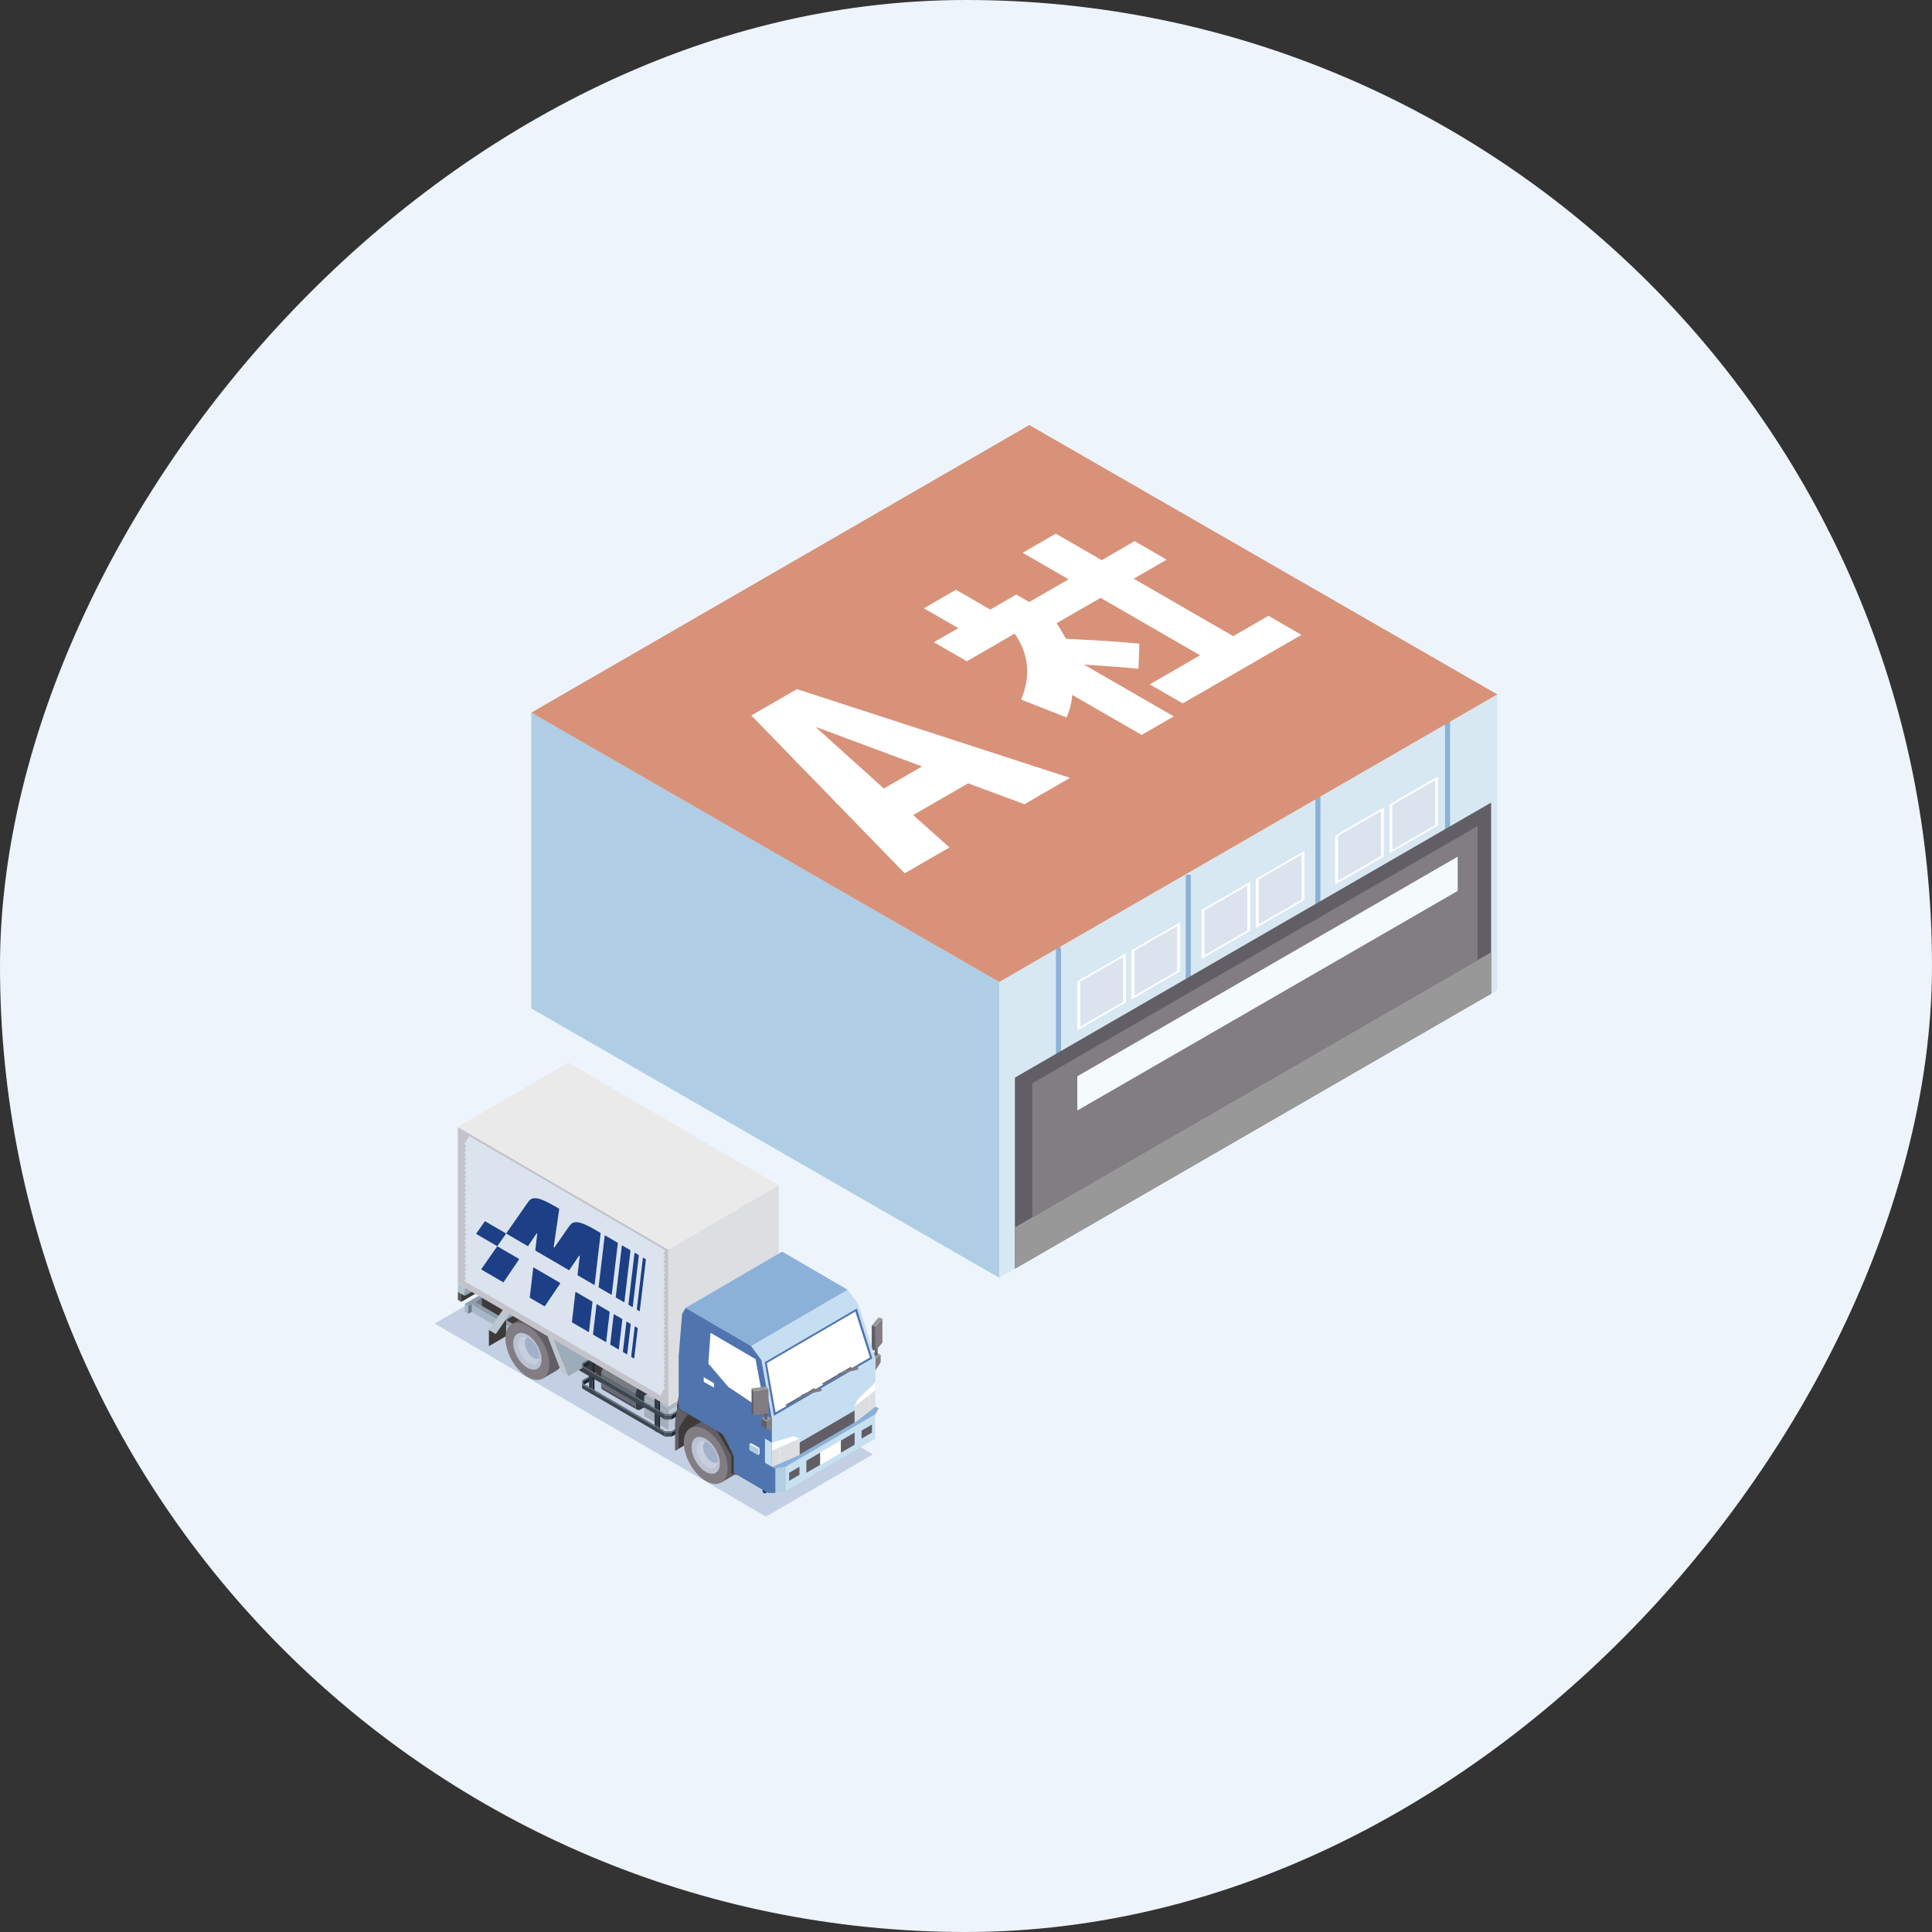 <?xml version="1.0" encoding="UTF-8"?> <svg xmlns="http://www.w3.org/2000/svg" width="200" height="200" viewBox="0 0 200 200" fill="none"><rect x="0" y="0" width="200" height="200" fill="#333333" stroke="none"/><rect width="200" height="200" rx="100" transform="matrix(-1 0 0 1 200 0)" fill="#EDF4FB"></rect><path d="M155 71.884V102.505L103.438 132.276V101.655L155 71.884Z" fill="#D8E8F2"></path><path d="M103.438 101.655L55 73.771V104.392L103.438 132.276V101.655Z" fill="#AFCEE5"></path><path d="M150.113 74.621H149.588V87.519H150.113V74.621Z" fill="#8BB1D8"></path><path d="M136.69 81.94H136.166V95.258H136.69V81.94Z" fill="#8BB1D8"></path><path d="M123.268 90.56H122.744V103.008H123.268V90.56Z" fill="#8BB1D8"></path><path d="M109.835 98.079H109.31V110.757H109.835V98.079Z" fill="#8BB1D8"></path><path d="M105.063 111.554L154.36 83.083V102.861L105.063 131.332V111.554Z" fill="#625E65"></path><path d="M105.063 131.332L154.36 102.861V98.583L105.063 127.054V131.332Z" fill="#999899"></path><path d="M106.856 126.026L152.955 99.39V85.516L106.856 112.142V126.026Z" fill="#817D83"></path><path d="M111.522 114.963L150.899 92.228V88.683L111.522 111.418V114.963Z" fill="#F5FAFD"></path><path d="M155 71.884L103.437 101.655L55 73.771L106.552 44L155 71.884Z" fill="#D89279"></path><path d="M138.525 91.179L142.961 88.62V83.954L138.525 86.513V91.179Z" fill="#DBE4EE"></path><path d="M138.222 86.492L143.256 83.587V88.652L138.222 91.557V86.492ZM142.962 83.954L138.526 86.513V91.179L142.962 88.62V83.954Z" fill="white"></path><path d="M144.136 87.981L148.571 85.411V80.755L144.136 83.314V87.981Z" fill="#DBE4EE"></path><path d="M143.832 83.283L148.865 80.378V85.443L143.832 88.348V83.283ZM148.571 80.755L144.136 83.314V87.981L148.571 85.422V80.755Z" fill="white"></path><path d="M124.692 98.887L129.127 96.328V91.661L124.692 94.231V98.887Z" fill="#DBE4EE"></path><path d="M124.387 94.199L129.421 91.294V96.359L124.387 99.264V94.199ZM129.127 91.662L124.692 94.22V98.887L129.127 96.328V91.662Z" fill="white"></path><path d="M130.302 95.688L134.738 93.13V88.463L130.302 91.022V95.688Z" fill="#DBE4EE"></path><path d="M129.998 91.001L135.032 88.096V93.161L129.998 96.066V91.001ZM134.738 88.463L130.302 91.022V95.688L134.738 93.13V88.463Z" fill="white"></path><path d="M111.816 106.28L116.252 103.721V99.065L111.816 101.624V106.28Z" fill="#DBE4EE"></path><path d="M111.522 101.592L116.556 98.688V103.753L111.522 106.657V101.592ZM116.252 99.065L111.816 101.624V106.29L116.252 103.732V99.065Z" fill="white"></path><path d="M117.427 103.081L121.863 100.523V95.856L117.427 98.425V103.081Z" fill="#DBE4EE"></path><path d="M117.122 98.394L122.155 95.489V100.554L117.122 103.459V98.394ZM121.862 95.856L117.426 98.415V103.081L121.862 100.523V95.856Z" fill="white"></path><path d="M93.653 90.403L77.777 74.065L82.496 71.338L110.768 80.525L106.049 83.251L100.218 81.091L94.534 84.373L98.288 87.729L93.653 90.403ZM91.493 81.626L95.447 79.34L84.551 75.292L84.499 75.323L91.493 81.626Z" fill="white"></path><path d="M102.525 63.096L105.209 61.544L106.541 62.32L110.621 59.971L105.87 57.223L109.299 55.242L114.05 57.989L117.458 56.017L120.772 57.937L117.363 59.908L127.661 65.854L131.311 63.746L134.729 65.718L122.439 72.817L119.02 70.846L124.232 67.836L113.934 61.89L109.383 64.512C109.624 64.868 109.949 65.403 110.348 66.126C113.274 66.263 115.811 66.431 117.951 66.63L117.856 69.231C116.336 69.084 114.459 68.937 112.214 68.801L121.506 74.159L118.181 76.078L110.998 71.936C110.946 72.712 110.746 73.488 110.411 74.275L105.702 72.418C106.73 69.996 106.51 67.721 105.042 65.592L100.092 68.454L96.673 66.483L99.201 65.025L95.635 62.97L98.959 61.051L102.525 63.106V63.096Z" fill="white"></path><g clip-path="url(#clip0_598_391)"><path opacity="0.2" d="M56.075 130.561L90.364 150.549L79.294 157L45 137.017L56.075 130.561Z" fill="#1D3F85"></path><path d="M49.643 135.846L70.363 147.919V145.315L49.643 133.242V135.846Z" fill="#3E3A39"></path><path d="M49.896 135.186L48.467 136.02V135.186L49.896 134.357V135.186Z" fill="#6E7B8A"></path><path d="M53.47 138.516L48.827 135.81V134.981L53.47 137.687V138.516Z" fill="#A8B7C7"></path><path d="M53.47 137.687L48.827 134.981L49.182 134.771L53.824 137.478L53.47 137.687Z" fill="#8F9DAC"></path><path d="M48.112 135.81L48.467 136.02V135.186L48.112 134.981V135.81Z" fill="#A8B7C7"></path><path d="M48.112 134.981L48.467 135.186L49.896 134.357L49.536 134.147L48.112 134.981Z" fill="#8F9DAC"></path><path d="M52.395 138.312L50.611 139.355V137.687L52.395 136.644V138.312Z" fill="#3E3A39"></path><path d="M67.408 142.773C67.545 142.691 67.682 142.675 67.788 142.737C67.895 142.798 67.945 142.926 67.945 143.085V144.333C67.945 144.492 67.895 144.681 67.788 144.865C67.682 145.049 67.545 145.187 67.408 145.269L66.339 145.893C66.202 145.975 66.065 145.991 65.959 145.929C65.852 145.868 65.802 145.74 65.802 145.581V144.333C65.802 144.174 65.852 143.985 65.959 143.801C66.065 143.617 66.202 143.479 66.339 143.397L67.408 142.773Z" fill="#333A43"></path><path d="M62.385 141.719C62.492 141.535 62.629 141.396 62.765 141.315L66.339 143.397C66.202 143.479 66.065 143.617 65.959 143.801C65.852 143.985 65.802 144.174 65.802 144.333L62.228 142.251C62.228 142.092 62.279 141.903 62.385 141.719Z" fill="#787D82"></path><path d="M65.802 145.586C65.802 145.745 65.852 145.878 65.959 145.934L62.385 143.852C62.279 143.791 62.228 143.663 62.228 143.504L65.802 145.586Z" fill="#4B4E56"></path><path d="M64.215 140.655L67.788 142.737C67.682 142.675 67.545 142.696 67.408 142.773L63.835 140.69C63.972 140.609 64.109 140.593 64.215 140.655Z" fill="#646871"></path><path d="M62.228 143.504L65.802 145.586V144.333L62.228 142.256V143.504Z" fill="#646871"></path><path d="M62.765 141.315L66.339 143.397L67.408 142.773L63.835 140.69L62.765 141.315Z" fill="#4B4E56"></path><path d="M69.187 148.037L70.617 147.203V145.121L69.187 145.955V148.037Z" fill="#BCCBD9"></path><path d="M66.689 146.579L69.187 148.037V145.955L66.689 144.497V146.579Z" fill="#A4ADB8"></path><path d="M66.689 144.497L69.187 145.955L70.617 145.121L68.113 143.663L66.689 144.497Z" fill="#AFB8C2"></path><path d="M50.611 137.687L53.115 136.224L54.762 133.856L52.258 135.314L50.611 137.687Z" fill="#91A6B6"></path><path d="M57.626 141.867C58.072 141.606 58.29 141.059 58.29 140.384C58.29 139.703 58.067 138.9 57.626 138.122C57.18 137.345 56.602 136.746 56.019 136.408C55.436 136.071 54.853 135.989 54.412 136.25L52.988 137.079L56.202 142.701L57.626 141.872V141.867Z" fill="#625E65"></path><path d="M51.326 138.102L52.755 136.02L56.683 138.312L58.112 142.056L58.827 142.471L57.175 138.158L52.258 135.314L50.611 137.687L51.326 138.102Z" fill="#BDC7D0"></path><path d="M58.827 142.471L61.331 141.013L59.679 136.7L57.175 138.158L58.827 142.471Z" fill="#9DACBB"></path><path d="M60.388 143.381L61.838 142.553V142.133L60.388 142.967V143.381Z" fill="#1D2832"></path><path d="M60.398 141.606L61.848 140.772V140.358L60.398 141.192V141.606Z" fill="#1D2832"></path><path d="M67.758 148.093L68.113 148.303V144.139L67.758 143.929V148.093Z" fill="#323C46"></path><path d="M68.326 148.175L68.113 148.303V144.139L68.326 144.016V148.175Z" fill="#1D2832"></path><path d="M68.828 148.717H69.522V148.303H68.828V148.717Z" fill="#45505C"></path><path d="M69.522 148.717L70.972 147.883V147.469L69.522 148.303V148.717Z" fill="#1D2832"></path><path d="M68.828 146.937H69.522V146.523H68.828V146.937Z" fill="#45505C"></path><path d="M69.522 146.937L70.972 146.103V145.689L69.522 146.517V146.937Z" fill="#1D2832"></path><path d="M61.539 144.22L61.326 144.348V140.184L61.539 140.056V144.22Z" fill="#1D2832"></path><path d="M60.971 144.139L61.326 144.348V140.184L60.971 139.974V144.139Z" fill="#323C46"></path><path d="M60.257 143.305L68.828 148.303V148.717L60.257 143.724V143.305Z" fill="#3B4650"></path><path d="M61.706 142.056L61.838 142.133L61.539 142.307V142.154L61.706 142.056Z" fill="#646E78"></path><path d="M60.971 142.481V142.64L60.398 142.972V143.223L68.868 148.16H69.481L70.819 147.382L70.972 147.469L69.522 148.303H68.828L60.257 143.305V142.89L60.971 142.481Z" fill="#646E78"></path><path d="M60.971 140.696V140.859L60.398 141.192V141.442L68.868 146.374H69.481L70.819 145.597L70.972 145.689L69.522 146.517H68.828L60.257 141.524V141.105L60.971 140.696Z" fill="#646E78"></path><path d="M60.257 141.524L68.828 146.517V146.937L60.257 141.939V141.524Z" fill="#3B4650"></path><path d="M90.617 140.598L91.165 140.266V141.018L90.617 141.898V140.598Z" fill="#817D83"></path><path d="M90.065 140.276L90.617 140.598L91.165 140.266L90.607 139.943L90.065 140.276Z" fill="#999899"></path><path d="M90.85 139.053V140.235C90.85 140.235 90.835 140.281 90.81 140.297C90.785 140.312 90.749 140.322 90.709 140.322C90.668 140.322 90.632 140.312 90.607 140.297C90.582 140.281 90.567 140.261 90.567 140.235V139.053H90.85Z" fill="#625E65"></path><path d="M90.633 139.826L91.347 138.992V136.495L90.633 137.329V139.826Z" fill="#817D83"></path><path d="M90.632 137.329L91.347 136.495L90.952 136.388L90.237 137.222L90.632 137.329Z" fill="#999899"></path><path d="M90.632 137.329V139.826L90.237 139.718V137.222L90.632 137.329Z" fill="#625E65"></path><path d="M69.902 150.175L73.47 148.093V145.177L69.902 147.259V150.175Z" fill="#3E3A39"></path><path d="M69.902 147.259L73.47 145.177L73.678 143.637L70.105 145.719L69.902 147.259Z" fill="#3E3A39"></path><path d="M76.086 152.636C76.532 152.375 76.75 151.828 76.75 151.152C76.75 150.472 76.527 149.669 76.086 148.891C75.64 148.114 75.062 147.515 74.479 147.177C73.896 146.84 73.313 146.758 72.872 147.019L71.448 147.848L74.661 153.47L76.086 152.641V152.636Z" fill="#625E65"></path><path d="M74.661 153.465C74.215 153.726 73.638 153.644 73.055 153.306C72.472 152.969 71.889 152.37 71.448 151.592C71.007 150.815 70.784 150.007 70.784 149.331C70.784 148.656 71.007 148.103 71.448 147.848C71.889 147.592 72.472 147.669 73.055 148.006C73.638 148.344 74.22 148.942 74.661 149.72C75.107 150.498 75.325 151.306 75.325 151.981C75.325 152.657 75.102 153.209 74.661 153.465Z" fill="#817D83"></path><path d="M49.896 133.523L47.752 134.771V133.937L49.896 132.689V133.523Z" fill="#3E3A39"></path><path d="M47.752 134.771L47.398 134.562V133.733L47.752 133.937V134.771Z" fill="#595959"></path><path d="M58.112 129.983L56.683 130.817V129.983L58.112 129.149V129.983Z" fill="white" stroke="#1B1B1B" stroke-width="0.5" stroke-miterlimit="10"></path><path d="M54.899 131.855L51.326 133.937V133.103L54.899 131.026V131.855Z" fill="white" stroke="#1B1B1B" stroke-width="0.5" stroke-miterlimit="10"></path><path d="M48.112 134.147L47.398 133.733V132.899L48.112 133.313V134.147Z" fill="#B2C5CE"></path><path d="M50.251 132.899L48.112 134.147V133.313L50.251 132.065V132.899Z" fill="#91A6B6"></path><path d="M47.398 116.661L69.187 129.359V145.597L47.398 132.899V116.661Z" fill="#C4C3CB"></path><path d="M53.11 113.33L58.827 110L80.617 122.698L74.9 126.028L69.187 129.359L47.398 116.661L53.11 113.33Z" fill="#EBEAEA"></path><path d="M74.9 126.028L80.617 122.698V138.936L74.9 142.266L69.187 145.597V129.359L74.9 126.028Z" fill="#DCDEE2"></path><path d="M68.615 129.86L48.325 118.037" stroke="#DBE4EE" stroke-miterlimit="10"></path><path d="M68.615 130.315L48.325 118.492" stroke="#DBE4EE" stroke-miterlimit="10"></path><path d="M68.615 130.771L48.325 118.948" stroke="#DBE4EE" stroke-miterlimit="10"></path><path d="M68.615 131.226L48.325 119.403" stroke="#DBE4EE" stroke-miterlimit="10"></path><path d="M68.615 131.686L48.325 119.863" stroke="#DBE4EE" stroke-miterlimit="10"></path><path d="M68.615 132.142L48.325 120.319" stroke="#DBE4EE" stroke-miterlimit="10"></path><path d="M68.615 132.597L48.325 120.774" stroke="#DBE4EE" stroke-miterlimit="10"></path><path d="M68.615 133.052L48.325 121.229" stroke="#DBE4EE" stroke-miterlimit="10"></path><path d="M68.615 133.513L48.325 121.69" stroke="#DBE4EE" stroke-miterlimit="10"></path><path d="M68.615 133.968L48.325 122.145" stroke="#DBE4EE" stroke-miterlimit="10"></path><path d="M68.615 134.423L48.325 122.601" stroke="#DBE4EE" stroke-miterlimit="10"></path><path d="M68.615 134.879L48.325 123.056" stroke="#DBE4EE" stroke-miterlimit="10"></path><path d="M68.615 135.339L48.325 123.516" stroke="#DBE4EE" stroke-miterlimit="10"></path><path d="M68.615 135.794L48.325 123.972" stroke="#DBE4EE" stroke-miterlimit="10"></path><path d="M68.615 136.25L48.325 124.427" stroke="#DBE4EE" stroke-miterlimit="10"></path><path d="M68.615 136.71L48.325 124.882" stroke="#DBE4EE" stroke-miterlimit="10"></path><path d="M68.615 137.166L48.325 125.343" stroke="#DBE4EE" stroke-miterlimit="10"></path><path d="M68.615 137.621L48.325 125.798" stroke="#DBE4EE" stroke-miterlimit="10"></path><path d="M68.615 138.076L48.325 126.253" stroke="#DBE4EE" stroke-miterlimit="10"></path><path d="M68.615 138.537L48.325 126.709" stroke="#DBE4EE" stroke-miterlimit="10"></path><path d="M68.615 138.992L48.325 127.169" stroke="#DBE4EE" stroke-miterlimit="10"></path><path d="M68.615 139.447L48.325 127.624" stroke="#DBE4EE" stroke-miterlimit="10"></path><path d="M68.615 139.903L48.325 128.08" stroke="#DBE4EE" stroke-miterlimit="10"></path><path d="M68.615 140.363L48.325 128.535" stroke="#DBE4EE" stroke-miterlimit="10"></path><path d="M68.615 140.818L48.325 128.995" stroke="#DBE4EE" stroke-miterlimit="10"></path><path d="M68.615 141.274L48.325 129.451" stroke="#DBE4EE" stroke-miterlimit="10"></path><path d="M68.615 141.729L48.325 129.906" stroke="#DBE4EE" stroke-miterlimit="10"></path><path d="M68.615 142.189L48.325 130.361" stroke="#DBE4EE" stroke-miterlimit="10"></path><path d="M68.615 142.645L48.325 130.822" stroke="#DBE4EE" stroke-miterlimit="10"></path><path d="M68.615 143.1L48.325 131.277" stroke="#DBE4EE" stroke-miterlimit="10"></path><path d="M68.615 143.555L48.325 131.732" stroke="#DBE4EE" stroke-miterlimit="10"></path><path d="M68.615 144.016L48.325 132.188" stroke="#DBE4EE" stroke-miterlimit="10"></path><path d="M70.105 145.719L71.179 146.344L70.257 147.883V149.966L69.902 150.175V147.259L70.105 145.719Z" fill="#625E65"></path><path d="M75.974 132.479L80.972 129.568L87.759 133.523L82.761 136.434L77.758 139.35L70.972 135.395L75.974 132.479Z" fill="#8BB1D8"></path><path d="M85.26 148.717L90.617 145.597L90.977 145.801L90.617 146.431L85.975 149.132L81.332 151.838L80.257 152.048L79.902 151.838L85.26 148.717Z" fill="#8BB1D8"></path><path d="M85.975 149.132L90.617 146.43V148.927L85.975 151.633L81.332 154.34V151.838L85.975 149.132Z" fill="#C7E1F1"></path><path d="M82.761 136.434L87.759 133.523L88.833 134.981L90.617 140.598V145.597L88.473 147.259L82.761 150.59L79.902 151.838V146.845L78.828 140.808L77.758 139.35L82.761 136.434Z" fill="#C6DEF2"></path><path d="M80.115 146.558L79.167 141.018L88.696 135.462L90.308 140.619L80.115 146.558Z" fill="#5075AE"></path><path d="M80.257 154.544L81.332 154.34V151.838L80.257 152.048V154.544Z" fill="#B2CEE5"></path><path d="M90.617 148.927L90.977 148.303V145.801L90.617 146.431V148.927Z" fill="#EFF4FB"></path><path d="M74.393 147.796L75.964 150.564V152.646L75.701 152.478V150.672L74.185 148.093L70.105 145.719V145.3L74.393 147.796Z" fill="#3E3A39"></path><path d="M70.105 145.3L74.393 147.796L74.9 147.259L70.257 144.553L70.105 145.3Z" fill="#666666"></path><path d="M74.393 147.796L74.9 147.259L76.329 150.59L75.964 150.564L74.393 147.796Z" fill="#595757"></path><path d="M75.964 152.646L76.329 152.672V150.59L75.964 150.564V152.646Z" fill="#595757"></path><path d="M74.9 147.259L73.83 145.801L70.257 143.724L70.612 144.348L73.83 146.221L74.9 147.259Z" fill="#034382"></path><path d="M79.188 146.369V154.34" stroke="#124485" stroke-width="0.5" stroke-linecap="round" stroke-linejoin="round"></path><path d="M79.188 154.34L79.543 154.544H80.257V152.048L79.188 151.424V154.34Z" fill="#93B0CC"></path><path d="M76.329 152.672L79.188 154.34V153.506L76.329 151.838V152.672Z" fill="#4D4D4D"></path><path d="M76.329 151.838L79.188 153.506V152.258L76.329 150.59V151.838Z" fill="#262626"></path><path d="M79.902 151.838L82.761 150.59V148.927L82.178 148.682L79.902 149.341V151.838Z" fill="white"></path><path d="M90.617 145.597L88.473 147.259V145.597L88.777 144.885L90.617 143.1V145.597Z" fill="white"></path><path d="M79.188 151.424L79.902 151.838V150.175L79.188 149.761V151.424Z" fill="#9ED6E8"></path><path d="M82.761 150.59L88.473 147.259V146.011L82.761 149.341V150.59Z" fill="#625E65"></path><path d="M81.686 153.296L82.761 152.672V151.838L81.686 152.467V153.296Z" fill="#625E65"></path><path d="M89.188 148.927L90.263 148.303V147.469L89.188 148.093V148.927Z" fill="#625E65"></path><path d="M83.476 152.467L88.473 149.556V148.298L83.476 151.214V152.467Z" fill="#625E65"></path><path d="M84.9 150.344V151.674L87.044 150.421V149.096L84.9 150.344Z" fill="white"></path><path d="M90.055 140.527L88.544 135.769L79.385 141.11L80.287 146.216L90.055 140.527Z" fill="white"></path><path d="M88.093 141.489L88.195 141.611L85.214 143.346L85.113 143.228L88.093 141.489Z" fill="#625E65"></path><path d="M86.502 142.466L86.897 142.113L88.696 141.489L88.823 141.545L88.869 141.673L88.798 141.79L86.938 142.21L86.547 142.517L86.502 142.466Z" fill="#817D83"></path><path d="M84.307 143.699L84.408 143.821L81.423 145.556L81.322 145.433L84.307 143.699Z" fill="#625E65"></path><path d="M82.71 144.671L83.106 144.323L84.905 143.699L85.032 143.755L85.077 143.883L85.006 144L83.146 144.42L82.756 144.727L82.71 144.671Z" fill="#817D83"></path><path d="M70.257 144.553L74.9 147.259L73.83 146.221L70.612 144.348L70.257 144.553Z" fill="#545454"></path><path d="M79.902 150.175L80.754 149.802V151.465L79.902 151.838V150.175Z" fill="#DCDEE2"></path><path d="M90.617 143.929V145.597L90.024 146.057V144.394L90.617 143.929Z" fill="#DCDEE2"></path><path d="M82.761 148.927V150.59L80.754 151.465V149.802L82.761 148.927Z" fill="#DCDEE2"></path><path d="M88.473 145.597L90.024 144.394V146.057L88.473 147.259V145.597Z" fill="#DCDEE2"></path><path d="M70.257 140.394L70.612 136.02L70.971 135.395L77.758 139.35L78.828 140.808L79.902 146.845V151.838L80.257 152.048V154.544H79.542L75.974 152.467V150.799L74.9 148.508L70.257 145.801V144.553V143.724V140.394Z" fill="#5075AE"></path><g style="mix-blend-mode:multiply"><path d="M78.407 140.563L73.338 137.595L73.115 141.243L75.26 143.74L79.188 146.369V144.763L78.407 140.563Z" fill="#5075AE"></path></g><path d="M78.975 144.783L78.214 140.701L73.551 137.969L73.328 141.161L75.401 143.576L78.975 145.965V144.783Z" fill="white"></path><path d="M79.188 151.424L79.902 151.838V149.341L79.188 148.927V151.424Z" fill="#C6DEF2"></path><path d="M79.902 146.845L79.355 147.177V147.924L79.902 148.144V146.845Z" fill="#817D83"></path><path d="M78.797 146.85L79.355 147.177L79.902 146.845L79.345 146.523L78.797 146.85Z" fill="#999899"></path><path d="M78.797 147.602L79.355 147.924V147.177L78.797 146.85V147.602Z" fill="#625E65"></path><path d="M79.426 145.699V146.881C79.426 146.881 79.411 146.927 79.385 146.942C79.36 146.957 79.325 146.968 79.284 146.968C79.243 146.968 79.208 146.957 79.183 146.942C79.157 146.927 79.142 146.906 79.142 146.881V145.699H79.426Z" fill="#625E65"></path><path d="M78.007 146.523L79.553 146.308V143.806L78.007 144.026V146.523Z" fill="#817D83"></path><path d="M78.007 144.026L79.553 143.806L79.34 143.514L77.799 143.729L78.007 144.026Z" fill="#999899"></path><path d="M78.007 144.026V146.523L77.799 146.231V143.729L78.007 144.026Z" fill="#625E65"></path><path d="M78.458 150.626L77.571 150.109V149.485L78.458 150.007V150.626Z" fill="#AFCEE5"></path><path d="M78.458 150.007L77.571 149.485L77.748 149.388L78.64 149.904L78.458 150.007Z" fill="#F7F8F8"></path><path d="M78.458 150.626V150.007L78.64 149.904V150.528L78.458 150.626Z" fill="#D8E8F2"></path><path d="M56.202 142.696C55.755 142.957 55.178 142.875 54.595 142.537C54.012 142.2 53.429 141.601 52.988 140.823C52.542 140.046 52.324 139.237 52.324 138.562C52.324 137.887 52.547 137.334 52.988 137.079C53.434 136.818 54.012 136.9 54.595 137.237C55.178 137.575 55.761 138.173 56.202 138.951C56.642 139.729 56.866 140.537 56.866 141.212C56.866 141.888 56.642 142.44 56.202 142.696Z" fill="#817D83"></path><path d="M55.629 141.698C55.345 141.867 54.97 141.811 54.595 141.596C54.22 141.381 53.845 140.992 53.561 140.491C53.277 139.99 53.13 139.473 53.13 139.033C53.13 138.593 53.272 138.245 53.561 138.076C53.85 137.907 54.22 137.964 54.595 138.179C54.97 138.393 55.345 138.782 55.629 139.284C55.913 139.785 56.06 140.302 56.06 140.742C56.06 141.182 55.918 141.529 55.629 141.698Z" fill="#BBC2D3"></path><path d="M53.647 139.166C53.647 138.838 53.754 138.578 53.966 138.45C53.987 138.439 54.007 138.429 54.027 138.419C54.027 138.419 54.032 138.419 54.037 138.419C54.058 138.409 54.078 138.404 54.103 138.398H54.113C54.134 138.398 54.159 138.388 54.184 138.388C54.21 138.388 54.23 138.388 54.255 138.388C54.407 138.388 54.569 138.445 54.737 138.537C55.016 138.7 55.294 138.987 55.512 139.36C55.73 139.734 55.832 140.123 55.832 140.45C55.832 140.644 55.796 140.813 55.72 140.946C55.71 140.967 55.695 140.987 55.685 141.008C55.669 141.028 55.654 141.043 55.639 141.064C55.639 141.064 55.634 141.069 55.629 141.074C55.614 141.089 55.598 141.105 55.578 141.12C55.578 141.12 55.573 141.12 55.568 141.125C55.548 141.141 55.533 141.151 55.512 141.166C55.299 141.289 55.021 141.253 54.737 141.089C54.458 140.926 54.179 140.639 53.961 140.266C53.743 139.892 53.642 139.504 53.642 139.176L53.647 139.166Z" fill="#C7CEDE"></path><path d="M54.331 139.023C54.331 138.762 54.417 138.552 54.585 138.45C54.635 138.47 54.686 138.496 54.742 138.526C55.021 138.69 55.299 138.977 55.517 139.35C55.735 139.724 55.837 140.112 55.837 140.44C55.837 140.501 55.837 140.557 55.827 140.614C55.654 140.711 55.431 140.68 55.208 140.552C54.985 140.419 54.762 140.194 54.59 139.892C54.417 139.59 54.331 139.284 54.331 139.023Z" fill="#A2B0CA"></path><path d="M74.089 152.467C73.805 152.636 73.43 152.58 73.055 152.365C72.68 152.15 72.305 151.761 72.021 151.26C71.737 150.759 71.59 150.242 71.59 149.802C71.59 149.362 71.732 149.014 72.021 148.845C72.31 148.676 72.68 148.733 73.055 148.948C73.43 149.162 73.805 149.551 74.089 150.053C74.373 150.554 74.519 151.071 74.519 151.511C74.519 151.951 74.378 152.298 74.089 152.467Z" fill="#BBC2D3"></path><path d="M72.107 149.935C72.107 149.607 72.213 149.347 72.426 149.219C72.446 149.208 72.467 149.198 72.487 149.188C72.487 149.188 72.492 149.188 72.497 149.188C72.517 149.178 72.538 149.173 72.563 149.168H72.573C72.593 149.168 72.619 149.157 72.644 149.157C72.669 149.157 72.69 149.157 72.715 149.157C72.867 149.157 73.029 149.214 73.197 149.306C73.475 149.469 73.754 149.756 73.972 150.129C74.19 150.503 74.291 150.892 74.291 151.219C74.291 151.413 74.256 151.582 74.18 151.715C74.17 151.736 74.154 151.756 74.144 151.777C74.129 151.797 74.114 151.812 74.099 151.833C74.099 151.833 74.094 151.838 74.089 151.843C74.073 151.858 74.058 151.874 74.038 151.889C74.038 151.889 74.033 151.889 74.028 151.894C74.007 151.91 73.992 151.92 73.972 151.935C73.759 152.058 73.48 152.022 73.197 151.858C72.918 151.695 72.639 151.408 72.421 151.035C72.203 150.661 72.102 150.273 72.102 149.945L72.107 149.935Z" fill="#C7CEDE"></path><path d="M72.791 149.792C72.791 149.531 72.877 149.321 73.044 149.219C73.095 149.239 73.146 149.265 73.202 149.295C73.48 149.459 73.759 149.746 73.977 150.119C74.195 150.493 74.296 150.881 74.296 151.209C74.296 151.27 74.296 151.326 74.286 151.383C74.114 151.48 73.891 151.449 73.668 151.321C73.445 151.188 73.222 150.963 73.05 150.661C72.877 150.36 72.791 150.053 72.791 149.792Z" fill="#A2B0CA"></path><path d="M72.847 142.563L73.916 143.187L73.911 143.637L72.857 143.054L72.847 142.563Z" fill="white"></path><g style="mix-blend-mode:multiply"><path d="M49.871 131.446L52.096 132.74C52.096 132.74 52.121 132.74 52.127 132.74L53.718 130.392C53.718 130.392 53.718 130.315 53.688 130.3L51.498 129.026C51.498 129.026 51.473 129.021 51.468 129.026L49.84 131.359C49.84 131.359 49.84 131.436 49.871 131.451V131.446Z" fill="#1D3F85"></path><path d="M50.19 126.427L49.318 127.675C49.318 127.675 49.318 127.752 49.349 127.768L51.457 128.995C51.457 128.995 51.483 129.001 51.488 128.995L52.36 127.747C52.36 127.747 52.36 127.67 52.329 127.655L50.221 126.427C50.221 126.427 50.195 126.422 50.19 126.427Z" fill="#1D3F85"></path><path d="M55.203 131.216L54.843 134.285C54.843 134.311 54.858 134.347 54.879 134.362L56.364 135.227C56.364 135.227 56.389 135.227 56.394 135.227L57.986 132.878C57.986 132.878 57.986 132.802 57.955 132.786L55.239 131.206C55.239 131.206 55.208 131.206 55.203 131.226V131.216Z" fill="#1D3F85"></path><path d="M59.243 136.905L60.936 137.892C60.936 137.892 60.966 137.892 60.971 137.872L61.331 134.802C61.331 134.776 61.316 134.741 61.295 134.725L59.603 133.738C59.603 133.738 59.572 133.738 59.567 133.758L59.207 136.828C59.207 136.853 59.222 136.889 59.243 136.905Z" fill="#1D3F85"></path><path d="M61.904 127.466C61.838 127.43 61.772 127.394 61.711 127.369V127.358C59.77 126.223 59.298 126.402 58.923 126.934L57.383 129.149C57.362 129.18 57.312 129.123 57.317 129.077L57.889 125.184C57.889 125.158 57.879 125.123 57.854 125.107L57.54 124.923C57.509 124.908 57.484 124.892 57.453 124.877C55.502 123.741 55.031 123.915 54.656 124.452L52.431 127.64C52.431 127.64 52.431 127.716 52.461 127.732L54.63 128.995C54.63 128.995 54.656 128.995 54.661 128.995L55.543 127.691C55.563 127.66 55.614 127.716 55.609 127.762L55.416 129.4C55.416 129.425 55.431 129.461 55.451 129.476L58.898 131.487C58.898 131.487 58.923 131.487 58.928 131.487L59.947 129.988C59.968 129.957 60.018 130.013 60.013 130.06L59.79 131.958C59.79 131.983 59.805 132.019 59.826 132.034L61.519 133.022C61.519 133.022 61.549 133.022 61.554 133.001L62.177 127.696C62.177 127.67 62.162 127.635 62.142 127.619L61.909 127.481L61.904 127.466Z" fill="#1D3F85"></path><path d="M63.921 128.637L62.634 127.885C62.634 127.885 62.603 127.885 62.598 127.906L61.97 133.211C61.97 133.237 61.985 133.272 62.005 133.288L63.292 134.04C63.292 134.04 63.323 134.04 63.328 134.019L63.956 128.714C63.956 128.688 63.941 128.653 63.921 128.637Z" fill="#1D3F85"></path><path d="M61.427 138.178L62.715 138.931C62.715 138.931 62.745 138.931 62.75 138.91L63.11 135.84C63.11 135.815 63.095 135.779 63.075 135.764L61.787 135.012C61.787 135.012 61.757 135.012 61.752 135.032L61.392 138.102C61.392 138.127 61.407 138.163 61.427 138.178Z" fill="#1D3F85"></path><path d="M63.206 139.217L64.028 139.693C64.028 139.693 64.058 139.693 64.063 139.672L64.423 136.603C64.423 136.577 64.408 136.541 64.387 136.526L63.566 136.05C63.566 136.05 63.536 136.05 63.531 136.071L63.171 139.14C63.171 139.166 63.186 139.202 63.206 139.217Z" fill="#1D3F85"></path><path d="M65.229 129.405L64.408 128.929C64.408 128.929 64.377 128.929 64.372 128.949L63.744 134.255C63.744 134.28 63.759 134.316 63.779 134.331L64.6 134.807C64.6 134.807 64.631 134.807 64.636 134.787L65.264 129.481C65.264 129.456 65.249 129.42 65.229 129.405Z" fill="#1D3F85"></path><path d="M64.519 139.979L64.894 140.199C64.894 140.199 64.925 140.199 64.93 140.179L65.29 137.109C65.29 137.084 65.274 137.048 65.254 137.033L64.879 136.813C64.879 136.813 64.849 136.813 64.844 136.833L64.484 139.903C64.484 139.928 64.499 139.964 64.519 139.979Z" fill="#1D3F85"></path><path d="M66.096 129.906L65.72 129.686C65.72 129.686 65.69 129.686 65.685 129.707L65.056 135.012C65.056 135.037 65.072 135.073 65.092 135.089L65.467 135.308C65.467 135.308 65.497 135.308 65.502 135.288L66.131 129.983C66.131 129.957 66.116 129.921 66.096 129.906Z" fill="#1D3F85"></path><path d="M65.381 140.486L65.619 140.624C65.619 140.624 65.65 140.624 65.654 140.603L66.014 137.534C66.014 137.508 65.999 137.473 65.979 137.457L65.741 137.319C65.741 137.319 65.71 137.319 65.705 137.339L65.345 140.409C65.345 140.435 65.361 140.47 65.381 140.486Z" fill="#1D3F85"></path><path d="M66.825 130.331L66.587 130.193C66.587 130.193 66.557 130.193 66.552 130.213L65.923 135.518C65.923 135.544 65.938 135.58 65.959 135.595L66.197 135.733C66.197 135.733 66.227 135.733 66.232 135.713L66.861 130.407C66.861 130.382 66.846 130.346 66.825 130.331Z" fill="#1D3F85"></path></g></g><defs><clipPath id="clip0_598_391"><rect width="46.347" height="47" fill="white" transform="translate(45 110)"></rect></clipPath></defs></svg> 